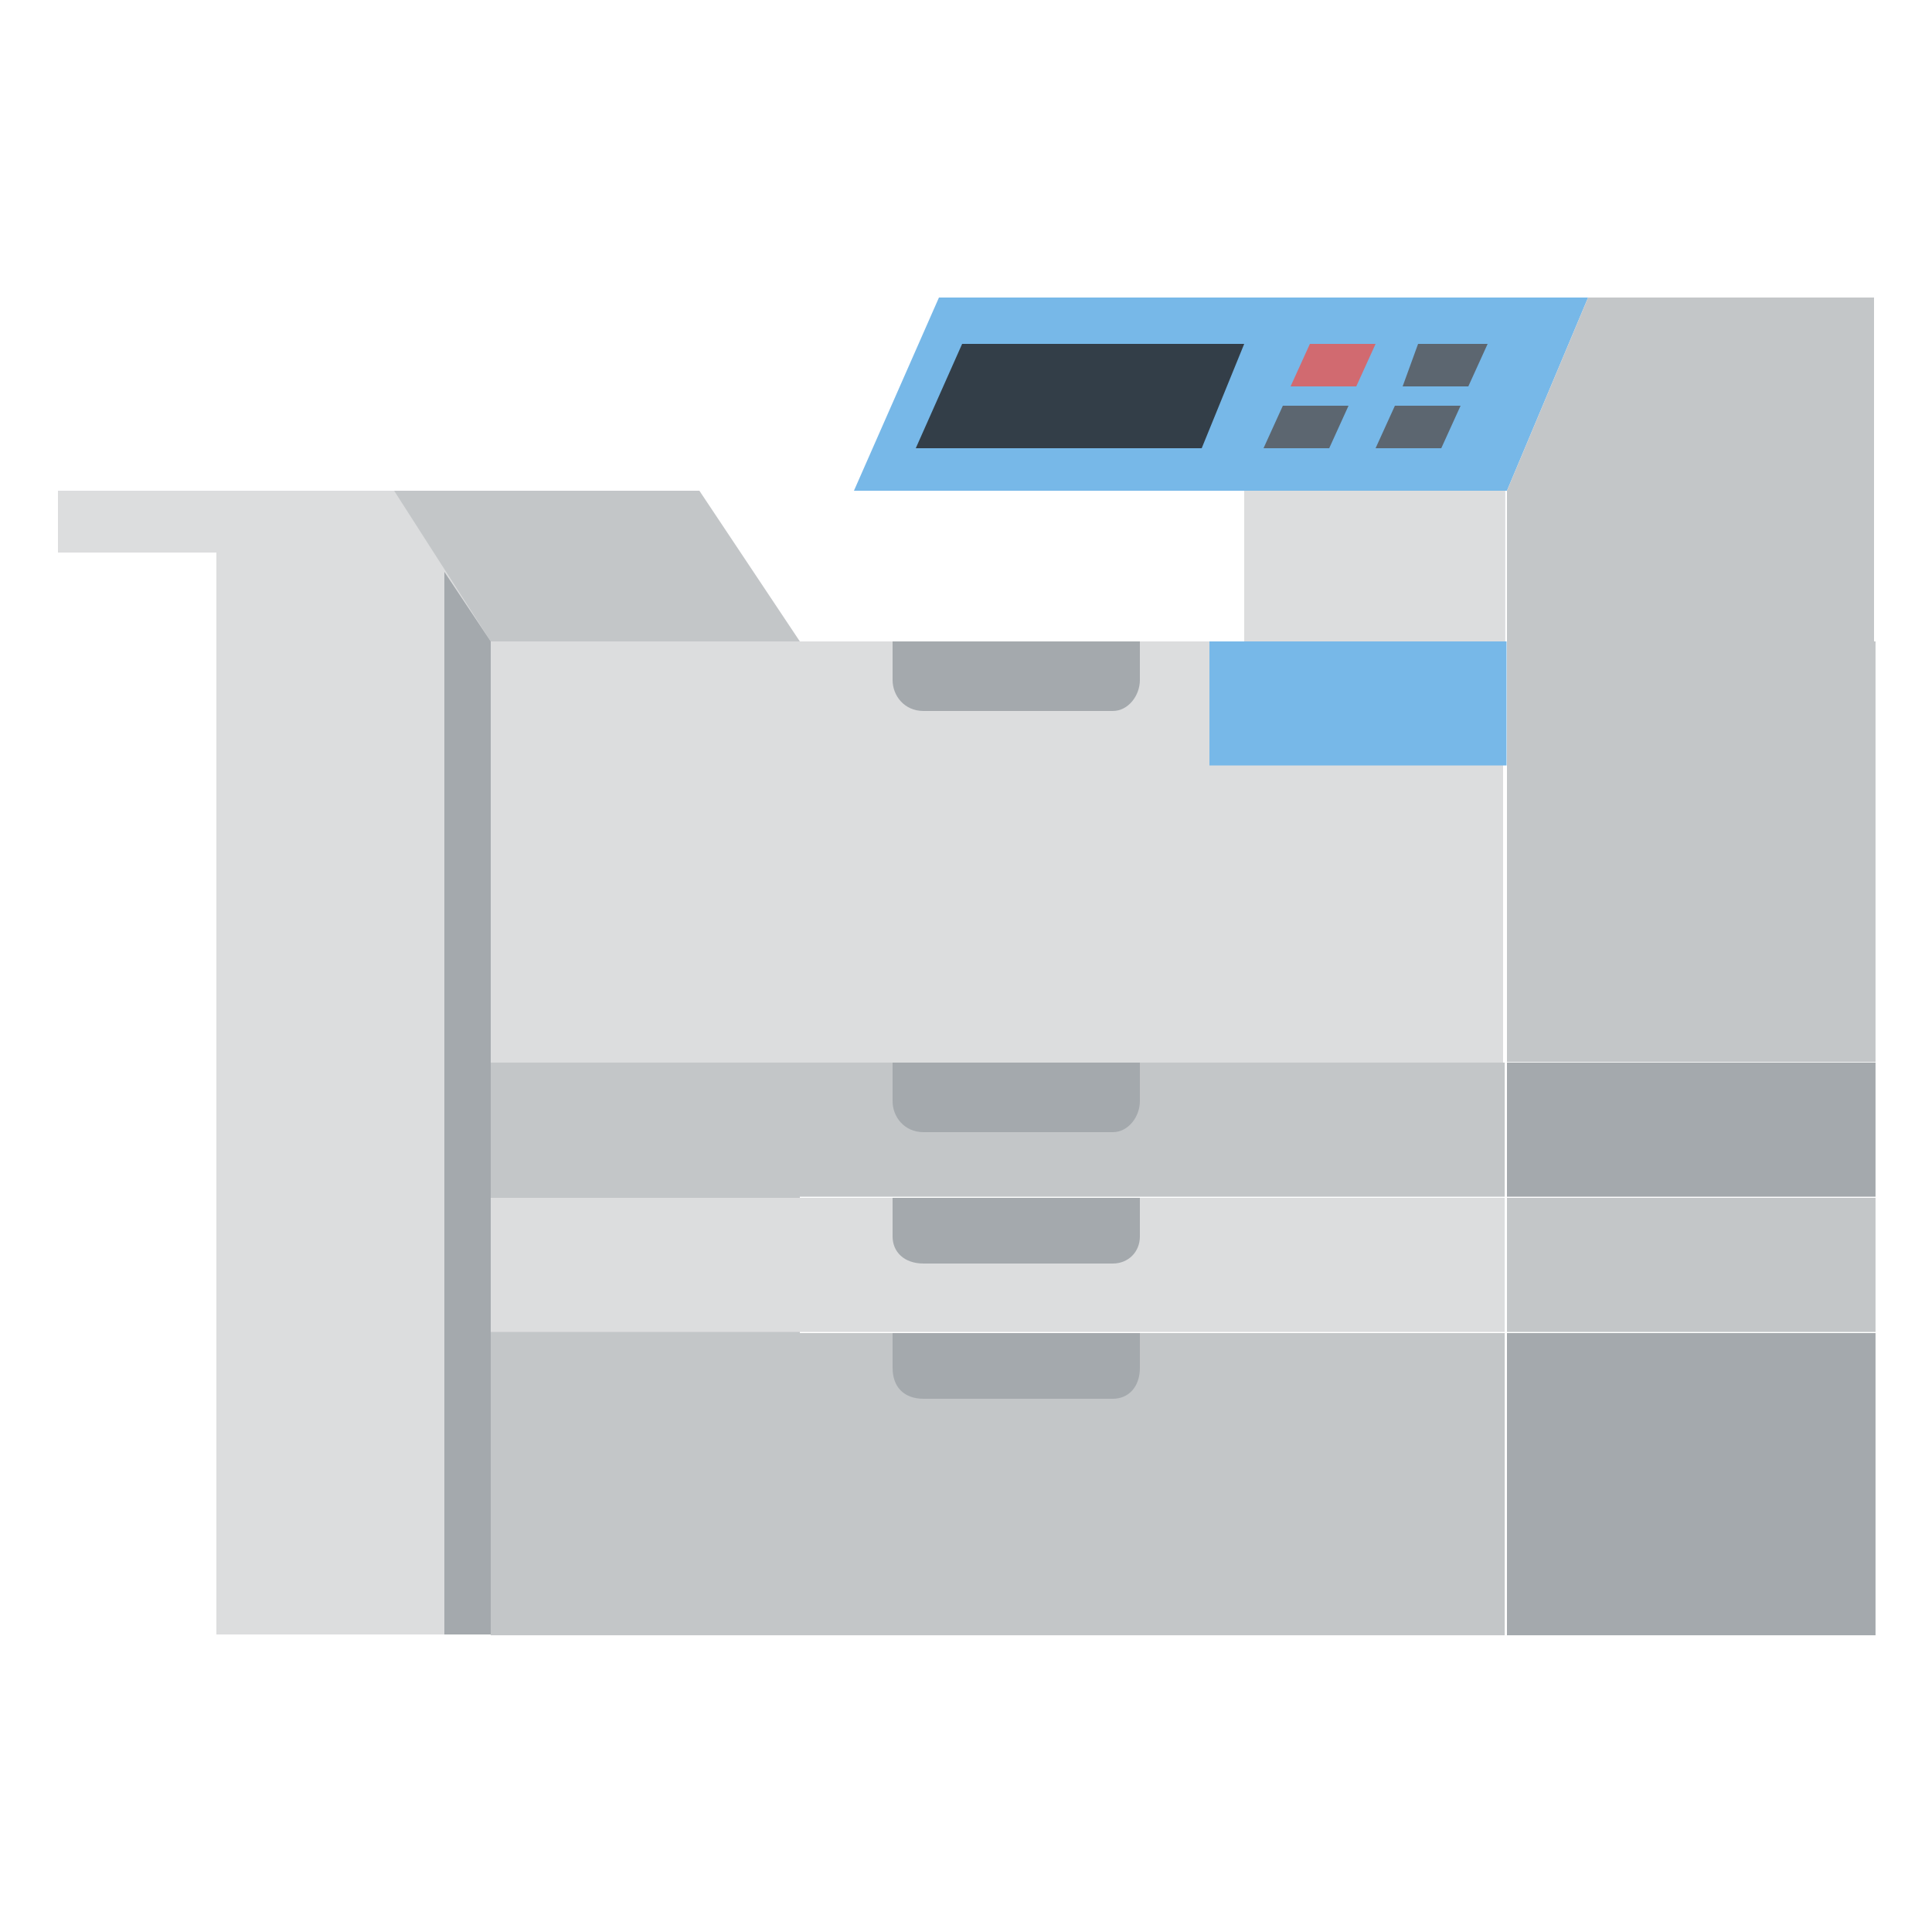 <?xml version="1.0" encoding="UTF-8"?>
<!DOCTYPE svg PUBLIC "-//W3C//DTD SVG 1.1//EN" "http://www.w3.org/Graphics/SVG/1.1/DTD/svg11.dtd">
<!-- Creator: CorelDRAW X8 -->
<svg xmlns="http://www.w3.org/2000/svg" xml:space="preserve" width="500px" height="500px" version="1.1" style="shape-rendering:geometricPrecision; text-rendering:geometricPrecision; image-rendering:optimizeQuality; fill-rule:evenodd; clip-rule:evenodd"
viewBox="0 0 500 500"
 xmlns:xlink="http://www.w3.org/1999/xlink">
 <defs>
  <style type="text/css">
   <![CDATA[
    .fil7 {fill:none}
    .fil4 {fill:#333E48}
    .fil6 {fill:#5C6670}
    .fil3 {fill:#77B8E8}
    .fil2 {fill:#A4A9AD}
    .fil0 {fill:#C3C6C8}
    .fil5 {fill:#D16A70}
    .fil1 {fill:#DCDDDE}
   ]]>
  </style>
 </defs>
 <g id="Слой_x0020_1">
  <g id="_2760002992464">
   <polygon class="fil0" points="181,127 87,127 87,423 207,423 207,166 "/>
   <polygon class="fil1" points="102,127 15,127 15,143 56,143 56,423 127,423 127,166 "/>
   <polygon class="fil2" points="115,423 127,423 127,166 115,148 "/>
   <rect class="fil0" x="390" y="166" width="95.386" height="108.839"/>
   <rect class="fil2" x="390" y="275" width="95.386" height="34.709"/>
   <rect class="fil0" x="390" y="310" width="95.386" height="34.709"/>
   <rect class="fil2" x="390" y="345" width="95.386" height="78.206"/>
   <rect class="fil1" x="127" y="166" width="262" height="109"/>
   <path class="fil2" d="M231 166l0 10c0,4 3,8 8,8l49 0c4,0 7,-4 7,-8l0 -10 -64 0z"/>
   <rect class="fil0" x="127" y="275" width="262.414" height="34.709"/>
   <path class="fil2" d="M231 275l0 10c0,4 3,8 8,8l49 0c4,0 7,-4 7,-8l0 -10 -64 0z"/>
   <rect class="fil1" x="127" y="310" width="262.414" height="34.709"/>
   <path class="fil2" d="M231 310l0 10c0,4 3,7 8,7l49 0c4,0 7,-3 7,-7l0 -10 -64 0z"/>
   <rect class="fil0" x="127" y="345" width="262.414" height="78.206"/>
   <path class="fil2" d="M231 345l0 9c0,5 3,8 8,8l49 0c4,0 7,-3 7,-8l0 -9 -64 0z"/>
   <rect class="fil1" x="322" y="127" width="67.563" height="39.078"/>
   <polygon class="fil3" points="243,77 411,77 390,127 221,127 "/>
   <polygon class="fil4" points="237,116 249,89 322,89 311,116 "/>
   <polygon class="fil5" points="334,100 339,89 356,89 351,100 "/>
   <polygon class="fil6" points="327,116 332,105 349,105 344,116 "/>
   <polygon class="fil6" points="363,100 367,89 385,89 380,100 "/>
   <polygon class="fil6" points="356,116 361,105 378,105 373,116 "/>
   <rect class="fil3" x="313" y="166" width="76.898" height="32.102"/>
   <polygon class="fil0" points="390,166 390,127 411,77 485,77 485,166 "/>
  </g>
  <rect class="fil7" width="500" height="500"/>
 </g>
</svg>
